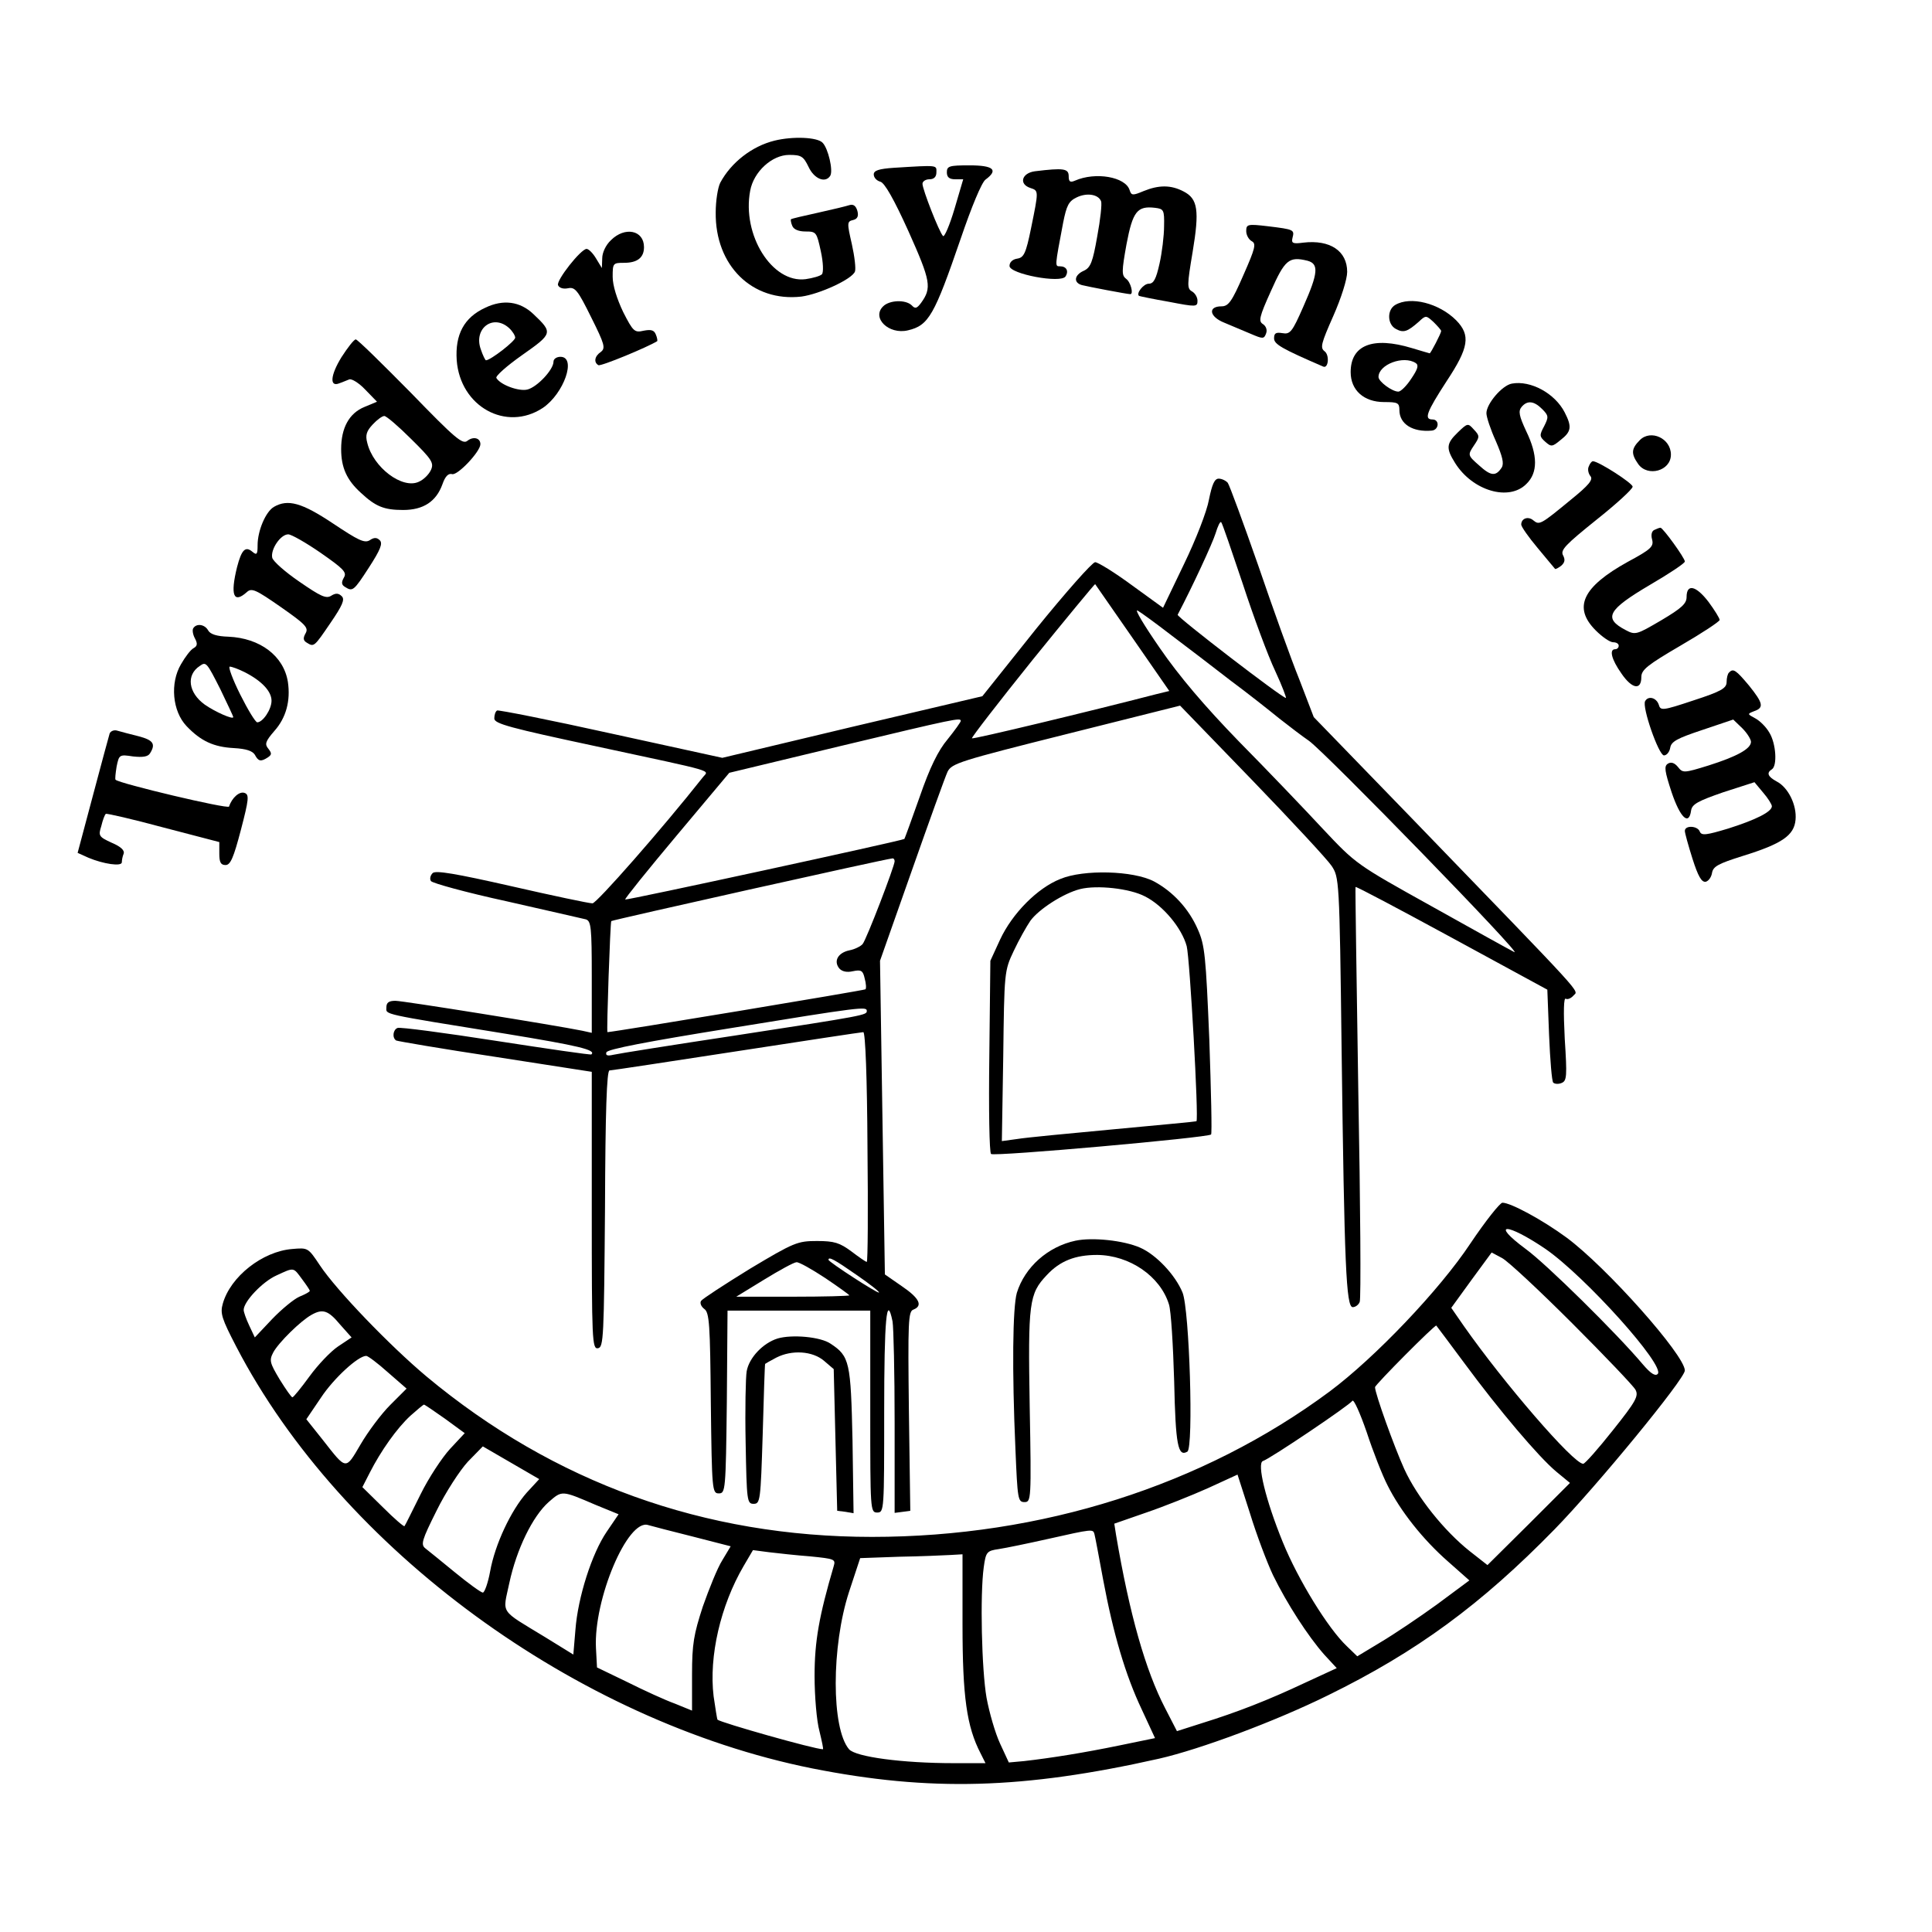 <?xml version="1.0" encoding="UTF-8" standalone="yes"?>
<svg version="1.0" xmlns="http://www.w3.org/2000/svg" width="100mm" height="100mm" viewBox="0 0 555 546" preserveAspectRatio="xMidYMid meet">
  <g transform="translate(0,546) scale(0.1,-0.1)" fill="#000000" stroke="none">
    <path d="M2225 5101 c-65 -16 -125 -63 -156 -121 -7 -14 -13 -52 -13 -85 -2
-153 105 -258 246 -242 52 7 146 50 154 72 3 8 -1 43 -9 79 -14 61 -14 65 4
69 12 3 16 11 12 26 -4 14 -11 20 -22 17 -9 -3 -50 -13 -91 -22 -41 -9 -76
-17 -78 -19 -1 -1 0 -10 4 -19 4 -10 18 -16 38 -16 31 0 32 -2 44 -57 7 -32 8
-61 3 -66 -5 -5 -26 -11 -47 -14 -96 -12 -183 127 -159 254 10 55 63 103 112
103 35 0 41 -4 56 -35 16 -34 48 -47 62 -25 9 15 -6 79 -22 95 -15 16 -85 19
-138 6z"/>
    <path d="M2568 5023 c-44 -3 -58 -8 -58 -19 0 -9 8 -18 19 -21 12 -3 39 -50
81 -143 64 -143 67 -162 36 -205 -12 -16 -17 -18 -27 -7 -18 17 -64 15 -82 -3
-34 -33 16 -82 71 -69 60 14 76 43 152 264 31 91 60 161 71 169 38 28 23 41
-46 41 -58 0 -65 -2 -65 -20 0 -14 7 -20 24 -20 l23 0 -25 -85 c-14 -47 -29
-82 -33 -78 -11 11 -59 134 -59 150 0 7 9 13 20 13 13 0 20 7 20 20 0 21 7 21
-122 13z"/>
    <path d="M2973 5013 c-38 -5 -47 -37 -13 -48 24 -8 24 -7 2 -115 -15 -74 -21
-85 -40 -88 -13 -2 -22 -10 -22 -21 0 -23 148 -51 161 -30 10 16 2 29 -16 29
-15 0 -15 -2 9 125 10 50 16 62 39 73 29 14 62 9 70 -11 3 -7 -2 -53 -11 -101
-13 -74 -19 -90 -39 -99 -27 -12 -30 -34 -5 -41 15 -4 130 -26 139 -26 10 0 1
35 -12 44 -13 10 -13 21 1 99 18 95 31 111 82 105 25 -3 27 -6 26 -53 0 -27
-6 -76 -13 -107 -10 -45 -17 -58 -31 -58 -15 0 -37 -28 -28 -35 2 -1 40 -9 86
-17 78 -15 82 -15 82 3 0 10 -7 22 -16 27 -14 8 -14 18 2 113 20 120 15 153
-26 174 -36 19 -71 19 -115 1 -31 -13 -35 -13 -40 3 -12 38 -98 53 -157 27
-14 -6 -18 -3 -18 13 0 22 -15 24 -97 14z"/>
    <path d="M3580 4841 c0 -11 7 -24 16 -29 13 -7 10 -20 -24 -97 -33 -76 -43
-90 -63 -90 -40 0 -35 -30 8 -47 21 -9 55 -23 76 -32 35 -15 38 -15 44 1 4 10
0 21 -9 27 -13 8 -11 20 23 95 40 90 52 100 105 87 33 -9 31 -35 -12 -132 -32
-73 -38 -80 -60 -76 -19 3 -24 0 -24 -15 0 -17 23 -30 141 -81 15 -7 19 33 4
44 -13 10 -10 22 25 101 23 52 40 106 40 127 0 60 -49 93 -126 84 -30 -4 -35
-2 -31 14 6 23 4 24 -70 33 -59 7 -63 6 -63 -14z"/>
    <path d="M1755 4815 c-15 -14 -25 -36 -25 -52 l-1 -28 -17 28 c-9 15 -21 27
-27 27 -17 -1 -87 -90 -82 -104 3 -8 15 -12 29 -9 20 4 28 -6 66 -83 39 -78
42 -89 28 -100 -18 -12 -21 -30 -7 -38 7 -4 142 52 169 69 1 1 0 10 -4 19 -5
13 -14 15 -35 11 -26 -6 -30 -3 -59 54 -18 38 -30 76 -30 101 0 39 1 40 33 40
38 0 57 15 57 45 0 49 -55 60 -95 20z"/>
    <path d="M1394 4621 c-61 -28 -87 -77 -82 -151 10 -133 142 -206 247 -137 61
41 98 147 51 147 -11 0 -20 -6 -20 -14 0 -23 -47 -73 -75 -80 -24 -6 -77 13
-89 33 -4 5 30 35 74 66 88 62 89 64 32 118 -38 36 -86 43 -138 18z m68 -58
c10 -9 18 -22 18 -28 0 -10 -71 -65 -84 -65 -2 0 -9 14 -15 32 -21 59 35 102
81 61z"/>
    <path d="M4008 4629 c-24 -14 -23 -56 2 -69 22 -12 33 -8 66 21 20 19 21 18
42 -1 12 -12 22 -23 22 -26 0 -6 -30 -64 -33 -64 -1 0 -24 7 -51 15 -112 34
-176 9 -176 -69 0 -52 38 -86 96 -86 39 0 44 -2 44 -23 0 -40 38 -64 93 -59
21 2 23 32 2 32 -25 0 -17 21 40 109 65 98 70 133 28 176 -49 49 -131 70 -175
44z m59 -167 c9 -6 6 -17 -13 -45 -13 -20 -30 -37 -37 -37 -18 0 -57 29 -57
42 0 36 72 63 107 40z"/>
    <path d="M981 4479 c-32 -52 -35 -87 -6 -75 8 3 21 8 28 11 7 3 28 -10 46 -29
l34 -35 -36 -15 c-44 -18 -67 -60 -67 -121 0 -53 16 -89 57 -126 42 -39 66
-49 121 -49 58 0 95 24 113 74 8 23 17 32 28 29 16 -4 81 65 81 86 0 18 -20
23 -37 10 -14 -12 -35 6 -164 139 -82 83 -152 152 -157 152 -5 0 -23 -23 -41
-51z m200 -235 c60 -59 66 -69 57 -89 -6 -13 -21 -28 -35 -34 -47 -22 -131 41
-148 112 -6 22 -2 34 16 53 12 13 27 24 33 24 6 0 41 -30 77 -66z"/>
    <path d="M4343 4403 c-28 -5 -73 -58 -73 -85 0 -11 12 -47 27 -80 19 -44 24
-64 17 -76 -17 -26 -31 -25 -65 6 -33 29 -33 30 -15 57 17 25 17 28 0 46 -17
19 -18 19 -46 -8 -33 -32 -35 -45 -8 -88 50 -80 155 -111 205 -60 33 32 33 82
-1 152 -20 43 -23 57 -13 69 16 19 35 18 59 -6 19 -19 19 -23 6 -49 -14 -26
-14 -30 3 -45 17 -15 20 -15 44 5 31 24 33 38 12 79 -28 55 -98 93 -152 83z"/>
    <path d="M4711 4241 c-25 -25 -26 -39 -5 -69 27 -38 94 -20 94 27 0 47 -58 73
-89 42z"/>
    <path d="M4564 4165 c-4 -8 -1 -21 5 -28 8 -10 -5 -26 -57 -68 -86 -71 -90
-73 -107 -59 -15 13 -35 6 -35 -12 0 -6 21 -36 47 -67 26 -31 48 -58 50 -60 1
-2 9 2 18 9 10 9 12 17 5 30 -8 15 8 31 95 101 58 46 105 89 105 96 0 10 -98
73 -114 73 -4 0 -9 -7 -12 -15z"/>
    <path d="M3473 4070 c-6 -34 -38 -116 -72 -186 l-60 -125 -91 66 c-49 36 -96
65 -104 65 -8 0 -85 -87 -170 -192 l-154 -193 -374 -88 -373 -89 -320 70
c-176 39 -323 68 -327 66 -5 -3 -8 -13 -8 -23 0 -15 45 -27 293 -80 353 -76
323 -67 306 -89 -117 -148 -305 -362 -317 -362 -10 0 -114 22 -232 49 -163 37
-218 46 -227 38 -7 -7 -9 -17 -5 -23 4 -6 102 -33 217 -58 116 -26 218 -50
228 -52 15 -5 17 -22 17 -165 l0 -161 -27 6 c-79 16 -515 86 -537 86 -19 0
-26 -5 -26 -19 0 -21 -21 -17 345 -76 207 -34 258 -46 244 -59 -2 -2 -125 16
-274 39 -148 23 -276 40 -283 37 -13 -5 -16 -28 -4 -36 4 -2 132 -24 285 -47
l277 -43 0 -399 c0 -374 1 -398 18 -395 16 3 17 31 20 401 1 278 5 397 13 397
6 0 170 25 365 55 195 30 359 55 364 55 6 0 11 -133 12 -330 2 -182 1 -330 -2
-330 -3 0 -23 14 -44 30 -34 25 -49 30 -99 30 -56 0 -66 -4 -193 -80 -73 -45
-136 -86 -140 -92 -4 -6 0 -16 9 -23 15 -10 17 -45 19 -271 3 -251 4 -259 23
-259 19 0 20 8 23 263 l2 262 205 0 205 0 0 -290 c0 -283 0 -290 20 -290 20 0
20 7 20 290 0 265 7 342 24 259 3 -17 6 -148 6 -291 l0 -259 23 3 22 3 -4 286
c-3 257 -2 287 13 292 28 11 17 33 -33 67 l-49 34 -7 450 -7 451 91 258 c50
142 96 270 103 285 12 24 34 31 341 108 l327 82 207 -214 c113 -117 216 -228
228 -246 22 -33 23 -37 29 -528 8 -622 13 -740 32 -740 8 0 17 7 20 15 4 8 2
279 -4 603 -5 323 -9 588 -8 589 2 2 126 -64 277 -146 l274 -149 5 -130 c3
-72 8 -134 12 -137 4 -4 15 -5 24 -1 15 6 16 19 9 127 -4 79 -3 119 3 115 5
-3 15 1 22 9 14 17 48 -21 -465 510 l-281 290 -41 107 c-24 59 -77 207 -119
330 -43 123 -82 229 -87 236 -5 6 -17 12 -26 12 -12 0 -19 -16 -28 -60z m97
-242 c31 -95 73 -208 93 -250 20 -43 33 -78 31 -78 -11 0 -314 233 -311 239
43 82 100 205 109 234 6 20 13 35 16 32 3 -2 30 -82 62 -177z m-317 -155 l106
-153 -37 -9 c-189 -49 -526 -130 -530 -127 -2 2 76 103 174 225 98 121 179
219 180 218 1 -1 49 -71 107 -154z m112 7 c44 -33 121 -92 170 -130 50 -37
113 -87 140 -109 28 -22 66 -51 85 -64 46 -32 622 -624 590 -607 -14 7 -122
67 -240 133 -214 119 -215 120 -310 221 -51 55 -160 169 -241 251 -99 102
-172 188 -227 268 -45 65 -74 113 -64 108 9 -5 53 -37 97 -71z m-605 -246 c0
-3 -17 -27 -38 -53 -27 -32 -51 -81 -80 -165 -23 -65 -43 -120 -44 -121 -6 -5
-799 -177 -802 -174 -2 2 65 85 148 184 l151 180 320 77 c330 79 345 82 345
72z m-190 -403 c0 -14 -81 -225 -92 -238 -5 -6 -22 -15 -38 -18 -33 -7 -46
-31 -29 -52 8 -9 22 -12 39 -8 24 5 29 2 34 -21 4 -14 5 -29 2 -31 -3 -3 -719
-122 -741 -123 -3 0 8 316 11 319 2 3 785 178 807 180 4 1 7 -3 7 -8z m-80
-430 c0 -12 -2 -13 -380 -71 -179 -27 -336 -52 -348 -55 -17 -4 -23 -2 -20 7
3 9 118 31 354 69 380 62 394 63 394 50z m-30 -758 c38 -26 67 -49 65 -51 -3
-4 -145 88 -145 94 0 10 17 1 80 -43z m-90 -9 c39 -26 70 -49 70 -50 0 -2 -73
-4 -162 -4 l-163 0 80 49 c44 27 86 50 93 50 7 1 44 -20 82 -45z"/>
    <path d="M787 4049 c-24 -14 -47 -69 -47 -110 0 -26 -2 -30 -15 -19 -20 17
-31 6 -44 -44 -20 -81 -10 -106 28 -72 14 13 26 7 98 -43 70 -49 80 -59 71
-75 -8 -14 -7 -21 3 -27 21 -13 21 -13 68 56 35 51 42 68 33 77 -9 9 -17 10
-30 2 -15 -10 -31 -2 -92 40 -41 28 -76 59 -78 69 -5 24 24 67 46 67 9 0 51
-24 93 -53 66 -46 76 -56 67 -71 -8 -14 -7 -21 3 -27 22 -14 25 -12 69 56 33
51 40 69 31 78 -8 8 -16 9 -29 0 -15 -9 -33 0 -105 48 -90 60 -130 71 -170 48z"/>
    <path d="M4753 3983 c-8 -3 -11 -14 -7 -28 5 -20 -3 -28 -70 -64 -130 -72
-158 -131 -92 -197 19 -19 41 -34 50 -34 9 0 16 -4 16 -10 0 -5 -4 -10 -10
-10 -18 0 -11 -29 18 -70 30 -44 57 -49 57 -10 0 21 18 35 112 90 62 36 112
69 113 74 0 5 -15 29 -32 52 -36 47 -63 53 -63 14 0 -19 -14 -32 -73 -67 -70
-41 -74 -43 -102 -28 -65 34 -52 58 70 130 55 32 100 62 100 67 0 10 -63 97
-70 97 -3 0 -11 -3 -17 -6z"/>
    <path d="M555 3700 c-3 -5 -1 -18 5 -29 8 -15 7 -22 -4 -28 -8 -4 -24 -25 -36
-46 -32 -54 -25 -135 16 -178 41 -43 78 -60 136 -63 35 -2 53 -8 60 -19 10
-19 17 -21 37 -8 12 8 12 12 2 25 -11 13 -9 21 17 51 34 38 47 87 39 141 -12
75 -80 126 -171 130 -33 1 -52 7 -58 18 -10 18 -34 21 -43 6z m78 -175 c20
-42 37 -77 37 -80 0 -8 -52 15 -82 36 -47 34 -54 85 -14 111 18 13 20 10 59
-67z m70 49 c49 -25 77 -55 77 -82 0 -25 -25 -62 -41 -62 -5 0 -27 36 -49 80
-22 44 -35 80 -30 80 6 0 25 -7 43 -16z"/>
    <path d="M4967 3573 c-4 -3 -7 -16 -7 -27 0 -18 -15 -27 -95 -53 -90 -30 -95
-30 -100 -12 -7 20 -30 26 -39 10 -10 -16 39 -156 54 -156 8 0 16 10 18 22 3
18 20 27 92 51 l89 30 26 -25 c14 -14 25 -32 25 -39 0 -20 -40 -42 -122 -68
-71 -22 -74 -22 -88 -4 -10 12 -20 15 -29 9 -11 -7 -9 -21 11 -82 25 -74 50
-97 56 -52 3 18 20 27 92 52 l90 29 25 -30 c14 -16 25 -34 25 -39 0 -16 -46
-39 -125 -64 -63 -19 -77 -21 -82 -9 -6 17 -43 19 -43 2 0 -6 10 -42 22 -80
16 -50 26 -68 38 -66 8 2 16 13 18 25 3 19 18 27 88 49 113 35 148 59 152 104
4 42 -21 93 -54 110 -26 14 -30 25 -14 35 16 10 12 74 -7 105 -9 16 -27 34
-40 41 -24 13 -24 13 -4 21 29 10 26 23 -15 74 -37 44 -45 50 -57 37z"/>
    <path d="M315 3398 c-2 -7 -24 -87 -48 -178 l-44 -165 31 -14 c43 -18 96 -26
96 -13 0 6 2 17 5 24 4 10 -8 21 -34 32 -37 17 -39 20 -30 48 4 17 10 33 13
35 2 2 76 -15 165 -39 l161 -42 0 -33 c0 -25 4 -33 18 -33 14 0 23 21 44 101
23 88 24 101 11 106 -15 6 -37 -14 -45 -39 -3 -8 -315 66 -326 77 -2 2 0 19 3
38 7 34 8 35 47 29 28 -3 43 -1 49 9 17 27 9 38 -33 49 -24 6 -51 13 -61 16
-9 3 -19 -1 -22 -8z"/>
    <path d="M3046 2980 c-66 -26 -138 -99 -173 -174 l-28 -61 -3 -274 c-2 -151 0
-277 5 -281 8 -8 624 47 632 56 3 2 0 125 -5 272 -10 242 -13 272 -33 317 -26
60 -72 109 -126 138 -59 31 -202 35 -269 7z m243 -50 c52 -26 106 -91 120
-143 9 -35 35 -497 28 -503 -1 -1 -108 -11 -237 -23 -129 -12 -255 -24 -278
-28 l-44 -6 4 244 c3 241 3 245 30 302 15 32 37 71 48 87 24 33 95 79 143 91
48 12 142 2 186 -21z"/>
    <path d="M4224 1933 c-88 -133 -274 -328 -404 -425 -365 -271 -829 -418 -1315
-418 -482 0 -914 156 -1280 461 -106 89 -258 247 -306 319 -34 51 -34 51 -80
47 -85 -7 -177 -79 -199 -157 -8 -28 -3 -43 39 -124 302 -581 977 -1075 1654
-1211 338 -67 606 -60 997 28 118 27 333 107 485 182 255 125 440 261 651 477
121 124 374 432 374 456 0 44 -225 297 -340 382 -68 50 -160 100 -184 100 -7
0 -49 -53 -92 -117z m216 -16 c114 -79 345 -336 322 -359 -7 -7 -20 1 -43 28
-75 89 -278 289 -336 331 -104 77 -55 76 57 0z m76 -213 c94 -94 176 -180 182
-191 10 -18 2 -33 -65 -117 -42 -53 -80 -96 -85 -96 -28 0 -228 232 -343 396
l-36 52 58 80 58 79 30 -16 c17 -9 107 -93 201 -187z m-3648 126 c12 -16 22
-31 22 -33 0 -3 -13 -10 -30 -17 -16 -7 -51 -36 -78 -64 l-50 -53 -16 34 c-9
19 -16 39 -16 45 0 24 54 81 94 99 52 24 48 24 74 -11z m109 -130 l33 -37 -39
-26 c-21 -14 -58 -53 -82 -86 -24 -33 -46 -60 -49 -60 -3 0 -19 23 -37 52 -28
47 -30 54 -18 77 15 28 79 91 110 108 32 18 48 13 82 -28z m3229 -110 c101
-137 214 -270 264 -312 l40 -33 -118 -118 -119 -118 -51 40 c-73 58 -151 155
-188 236 -29 64 -84 217 -84 235 0 7 173 181 176 177 1 -1 37 -49 80 -107z
m-3092 -27 l54 -47 -47 -47 c-26 -26 -64 -77 -85 -113 -44 -75 -40 -75 -109
13 l-47 59 42 62 c37 56 107 120 130 120 5 0 33 -21 62 -47z m2872 -325 c37
-74 102 -156 174 -219 l61 -54 -93 -69 c-51 -37 -124 -86 -161 -108 l-68 -41
-30 29 c-54 51 -140 191 -184 299 -49 120 -75 227 -57 233 20 6 250 161 257
173 4 5 22 -35 41 -90 18 -55 45 -124 60 -153z m-2707 191 l56 -41 -42 -45
c-23 -25 -62 -84 -85 -131 -24 -48 -44 -89 -46 -91 -1 -3 -29 21 -62 54 l-59
58 21 41 c32 63 78 128 117 164 19 17 37 32 39 32 2 0 30 -19 61 -41z m234
-212 c-45 -51 -91 -148 -105 -226 -6 -33 -16 -61 -21 -61 -5 0 -41 26 -80 58
-38 31 -77 63 -85 69 -14 11 -10 24 32 108 26 53 67 116 90 141 l43 44 81 -47
81 -47 -36 -39z m2144 -237 c40 -82 101 -176 147 -228 l36 -39 -91 -42 c-106
-50 -196 -85 -296 -116 l-72 -23 -34 66 c-56 108 -102 268 -141 498 l-5 32 92
32 c50 17 130 49 177 70 l85 39 36 -112 c19 -62 49 -141 66 -177z m-1946 202
l66 -27 -34 -50 c-43 -63 -83 -189 -90 -282 l-6 -71 -81 50 c-133 81 -122 65
-103 155 21 98 67 192 113 233 39 34 37 34 135 -8z m279 -91 l109 -28 -24 -40
c-14 -22 -38 -82 -56 -133 -26 -80 -31 -107 -31 -196 l0 -103 -49 20 c-28 10
-89 38 -137 62 l-87 42 -3 56 c-7 139 91 372 150 353 10 -3 68 -18 128 -33z
m1154 7 c2 -7 13 -66 25 -131 29 -155 64 -274 111 -373 l38 -82 -102 -21
c-102 -21 -195 -36 -274 -45 l-44 -4 -25 54 c-14 30 -31 89 -39 132 -14 80
-19 296 -8 375 6 44 9 47 43 52 20 3 83 16 141 29 129 29 130 29 134 14z
m-816 -64 c69 -7 73 -8 67 -28 -42 -143 -55 -216 -55 -315 0 -59 6 -130 14
-159 7 -29 12 -52 10 -52 -24 0 -292 76 -303 85 -1 2 -6 32 -11 67 -14 115 20
261 86 374 l27 46 46 -6 c25 -3 79 -9 119 -12z m437 -197 c0 -206 12 -292 52
-369 l14 -28 -91 0 c-148 0 -282 18 -301 40 -51 60 -51 295 0 452 l32 97 112
4 c62 1 128 4 147 5 l35 2 0 -203z"/>
    <path d="M3090 1941 c-80 -17 -146 -76 -169 -150 -12 -43 -14 -222 -4 -449 6
-143 7 -152 26 -152 19 0 20 6 15 274 -5 300 -2 324 49 378 38 41 82 58 145
58 93 -1 181 -61 206 -142 6 -18 12 -118 15 -221 4 -184 11 -218 38 -202 18
12 6 408 -14 457 -21 51 -76 109 -122 129 -48 21 -137 30 -185 20z"/>
    <path d="M2234 1660 c-42 -13 -82 -55 -89 -94 -3 -17 -5 -110 -3 -206 3 -167
4 -175 23 -175 19 0 20 9 26 200 3 110 6 201 7 202 1 1 15 9 32 18 45 23 104
19 137 -9 l28 -24 5 -204 5 -203 24 -3 23 -4 -3 209 c-5 225 -8 242 -63 278
-29 20 -111 27 -152 15z"/>
  </g>
</svg>